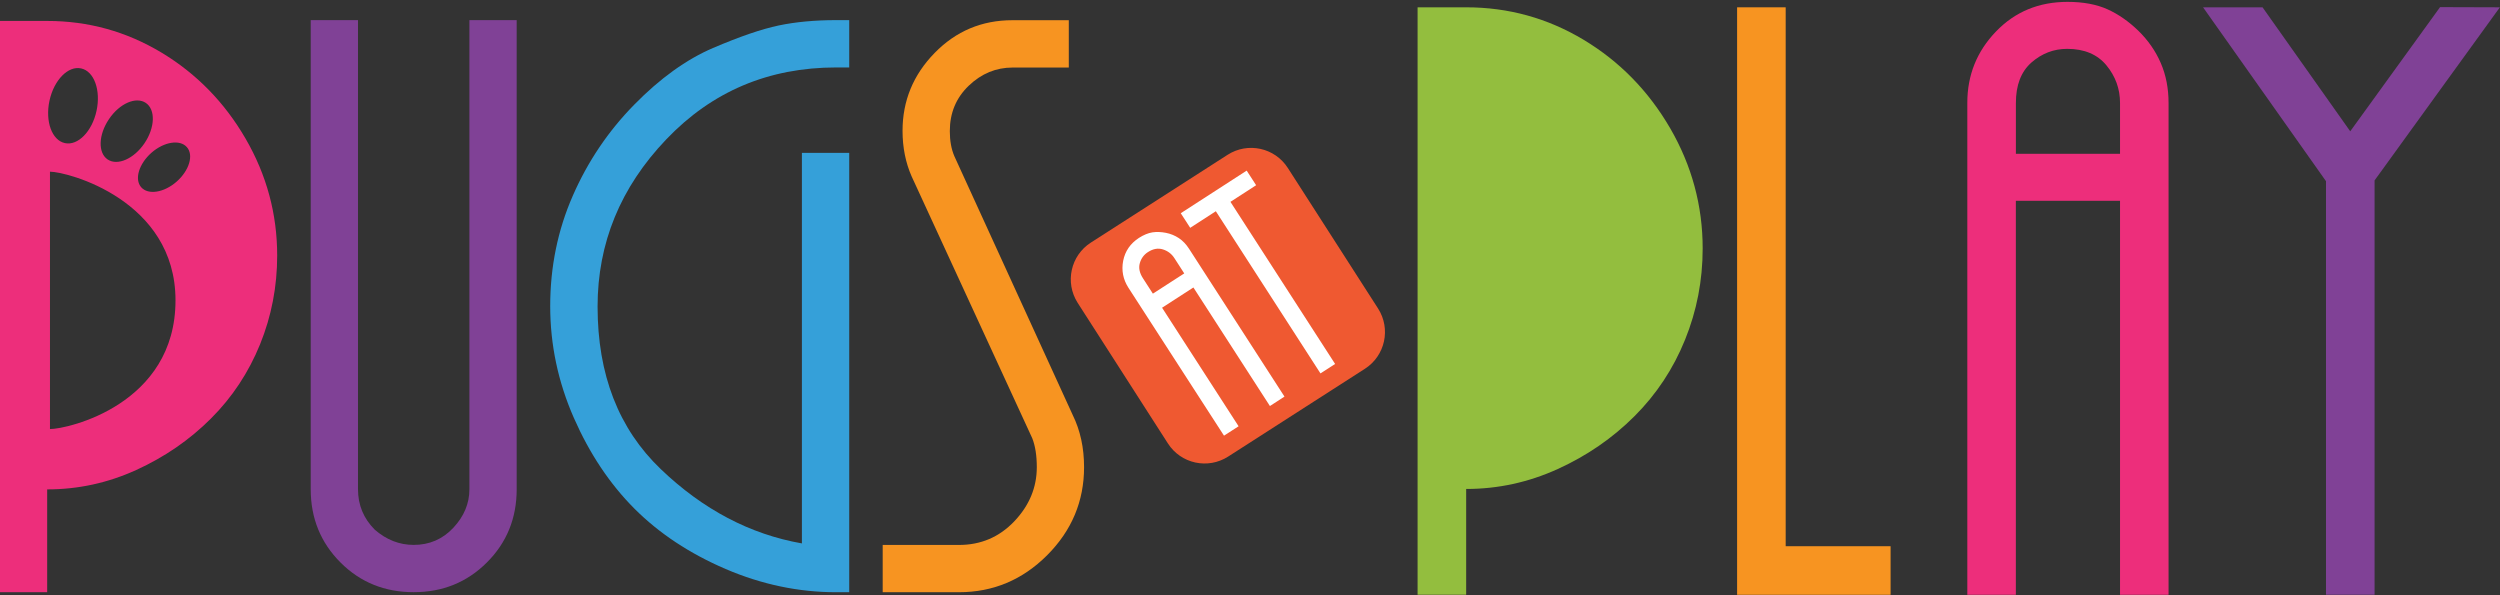 <svg width="697" height="166" viewBox="0 0 697 166" fill="none" xmlns="http://www.w3.org/2000/svg">
<rect x="0" y="0" width="697" height="166" fill="#333333" stroke="none"/>
<path d="M395.223 2.04H397.628H407.462H408.765C420.561 2.04 431.471 5.063 441.52 11.095C451.57 17.141 459.604 25.363 465.65 35.762C471.682 46.175 474.705 57.339 474.705 69.283C474.705 78.164 473.066 86.655 469.788 94.729C466.523 102.804 461.834 109.898 455.708 116.024C449.595 122.137 442.461 127.054 434.306 130.763C426.15 134.471 417.646 136.325 408.765 136.325V165.815H395.223V2.04Z" fill="#93BE3E"/>
<path d="M484.305 2.04H497.847V152.286H527.096V165.828H484.305V2.04Z" fill="#F79421"/>
<path d="M548.488 28.669C548.488 20.971 551.135 14.347 556.455 8.812C561.762 3.277 568.426 0.522 576.433 0.522C580.813 0.522 584.521 1.221 587.571 2.591C590.621 3.975 593.496 5.977 596.197 8.597C598.87 11.217 600.966 14.2 602.417 17.558C603.868 20.904 604.594 24.612 604.594 28.683V165.829H591.064V55.983H562.018V165.829H548.488V28.669ZM591.064 42.884V28.683C591.064 24.76 589.788 21.266 587.262 18.203C584.736 15.153 581.095 13.622 576.326 13.622C572.564 13.622 569.259 14.898 566.357 17.437C563.468 19.99 562.031 23.738 562.031 28.683V42.884H591.064Z" fill="#ED2E7B"/>
<path d="M662.031 165.815H648.488V50.514L614.215 2.04L630.807 2.053L655.246 36.608L680.289 1.986L696.962 2.04L662.031 50.299V165.815Z" fill="#804196"/>
<path d="M384.209 86.019C387.837 91.675 386.184 99.186 380.541 102.813L342.412 127.292C336.756 130.919 329.246 129.294 325.618 123.638L300.454 84.434C296.84 78.777 298.479 71.267 304.122 67.64L342.251 43.161C347.907 39.533 355.418 41.172 359.045 46.829L384.209 86.019Z" fill="#EF5931"/>
<path d="M314.608 80.231C313.117 77.907 312.62 75.394 313.144 72.694C313.681 70.007 315.145 67.884 317.537 66.326C318.867 65.479 320.116 64.969 321.299 64.78C322.481 64.606 323.744 64.659 325.061 64.915C326.364 65.17 327.573 65.667 328.675 66.393C329.763 67.118 330.69 68.099 331.483 69.322L358.111 110.568L354.054 113.201L332.719 80.15L323.986 85.793L345.321 118.844L341.25 121.463L314.608 80.231ZM330.166 76.227L327.412 71.955C326.646 70.772 325.585 69.966 324.228 69.537C322.871 69.107 321.487 69.348 320.036 70.289C318.907 71.014 318.155 72.049 317.779 73.379C317.402 74.709 317.698 76.106 318.665 77.598L321.42 81.87L330.166 76.227Z" fill="white"/>
<path d="M372.228 101.47L368.144 104.104L338.976 58.894L331.829 63.516L329.195 59.445L347.575 47.568L350.208 51.639L343.047 56.274L372.228 101.47Z" fill="white"/>
<path d="M86.629 5.61H99.809V136.402C99.809 140.795 101.367 144.557 104.484 147.674C107.749 150.509 111.363 151.92 115.326 151.92C119.733 151.92 123.414 150.321 126.397 147.137C129.38 143.939 130.871 140.365 130.871 136.402V5.61H144.051V136.402C144.051 144.476 141.283 151.288 135.748 156.81C130.213 162.345 123.414 165.099 115.326 165.099C107.252 165.099 100.44 162.345 94.918 156.81C89.397 151.275 86.629 144.476 86.629 136.402V5.61Z" fill="#804196"/>
<path d="M236.75 165.113H233.136C222.63 165.113 212.365 162.95 202.303 158.637C192.24 154.311 183.775 148.709 176.897 141.83C170.031 134.951 164.388 126.514 159.995 116.518C155.602 106.522 153.398 96.137 153.398 85.362C153.398 74.452 155.481 64.201 159.673 54.622C163.851 45.056 169.561 36.578 176.789 29.216C184.017 21.84 191.353 16.56 198.796 13.376C206.239 10.192 212.325 8.109 217.095 7.102C221.837 6.107 227.198 5.61 233.15 5.61H236.764V18.804H233.15C214.287 18.804 198.487 25.494 185.737 38.876C172.974 52.244 166.605 67.788 166.605 85.483C166.605 104.44 172.476 119.568 184.246 130.813C196.015 142.072 209.128 148.964 223.57 151.503V42.624H236.764V165.113H236.75Z" fill="#35A0D9"/>
<path d="M267.362 165.111H246.094V151.931H267.362C273.461 151.931 278.593 149.741 282.785 145.348C286.964 140.941 289.06 135.916 289.06 130.247C289.06 126.995 288.63 124.295 287.783 122.159L254.182 49.219C252.489 45.39 251.629 41.131 251.629 36.469C251.629 28.099 254.612 20.871 260.563 14.771C266.515 8.672 273.743 5.635 282.248 5.635H297.98V18.829H282.342C277.693 18.829 273.609 20.521 270.089 23.894C266.556 27.279 264.809 31.485 264.809 36.563C264.809 39.223 265.225 41.547 266.058 43.509L299.109 115.777C301.191 120.036 302.239 124.859 302.239 130.247C302.239 139.745 298.8 147.941 291.921 154.82C285.056 161.672 276.874 165.111 267.362 165.111Z" fill="#F79421"/>
<path d="M68.466 38.648C62.595 28.518 54.762 20.524 45.008 14.653C35.24 8.782 24.627 5.839 13.153 5.839H11.877H2.338H0V165.113H13.153V136.443C21.792 136.443 30.068 134.642 37.995 131.028C45.922 127.414 52.854 122.645 58.806 116.693C64.758 110.755 69.312 103.849 72.51 95.989C75.694 88.13 77.279 79.881 77.279 71.242C77.279 59.634 74.337 48.765 68.466 38.648ZM13.798 28.061C15.047 22.311 18.997 18.28 22.611 19.073C26.239 19.852 28.16 25.159 26.911 30.909C25.675 36.66 21.711 40.69 18.097 39.898C14.47 39.118 12.549 33.825 13.798 28.061ZM30.377 33.22C33.306 28.854 37.914 26.838 40.655 28.693C43.396 30.547 43.234 35.571 40.292 39.924C37.35 44.277 32.755 46.306 30.001 44.452C27.273 42.598 27.435 37.573 30.377 33.22ZM42.213 42.598C45.733 39.508 50.167 38.809 52.102 41.026C54.05 43.229 52.773 47.529 49.253 50.632C45.733 53.722 41.313 54.421 39.365 52.204C37.43 50.001 38.707 45.702 42.213 42.598ZM13.932 119.622V47.865C18.796 47.865 48.931 55.764 48.931 83.737C48.931 112.783 18.89 119.622 13.932 119.622Z" fill="#ED2E7B"/>
</svg>
